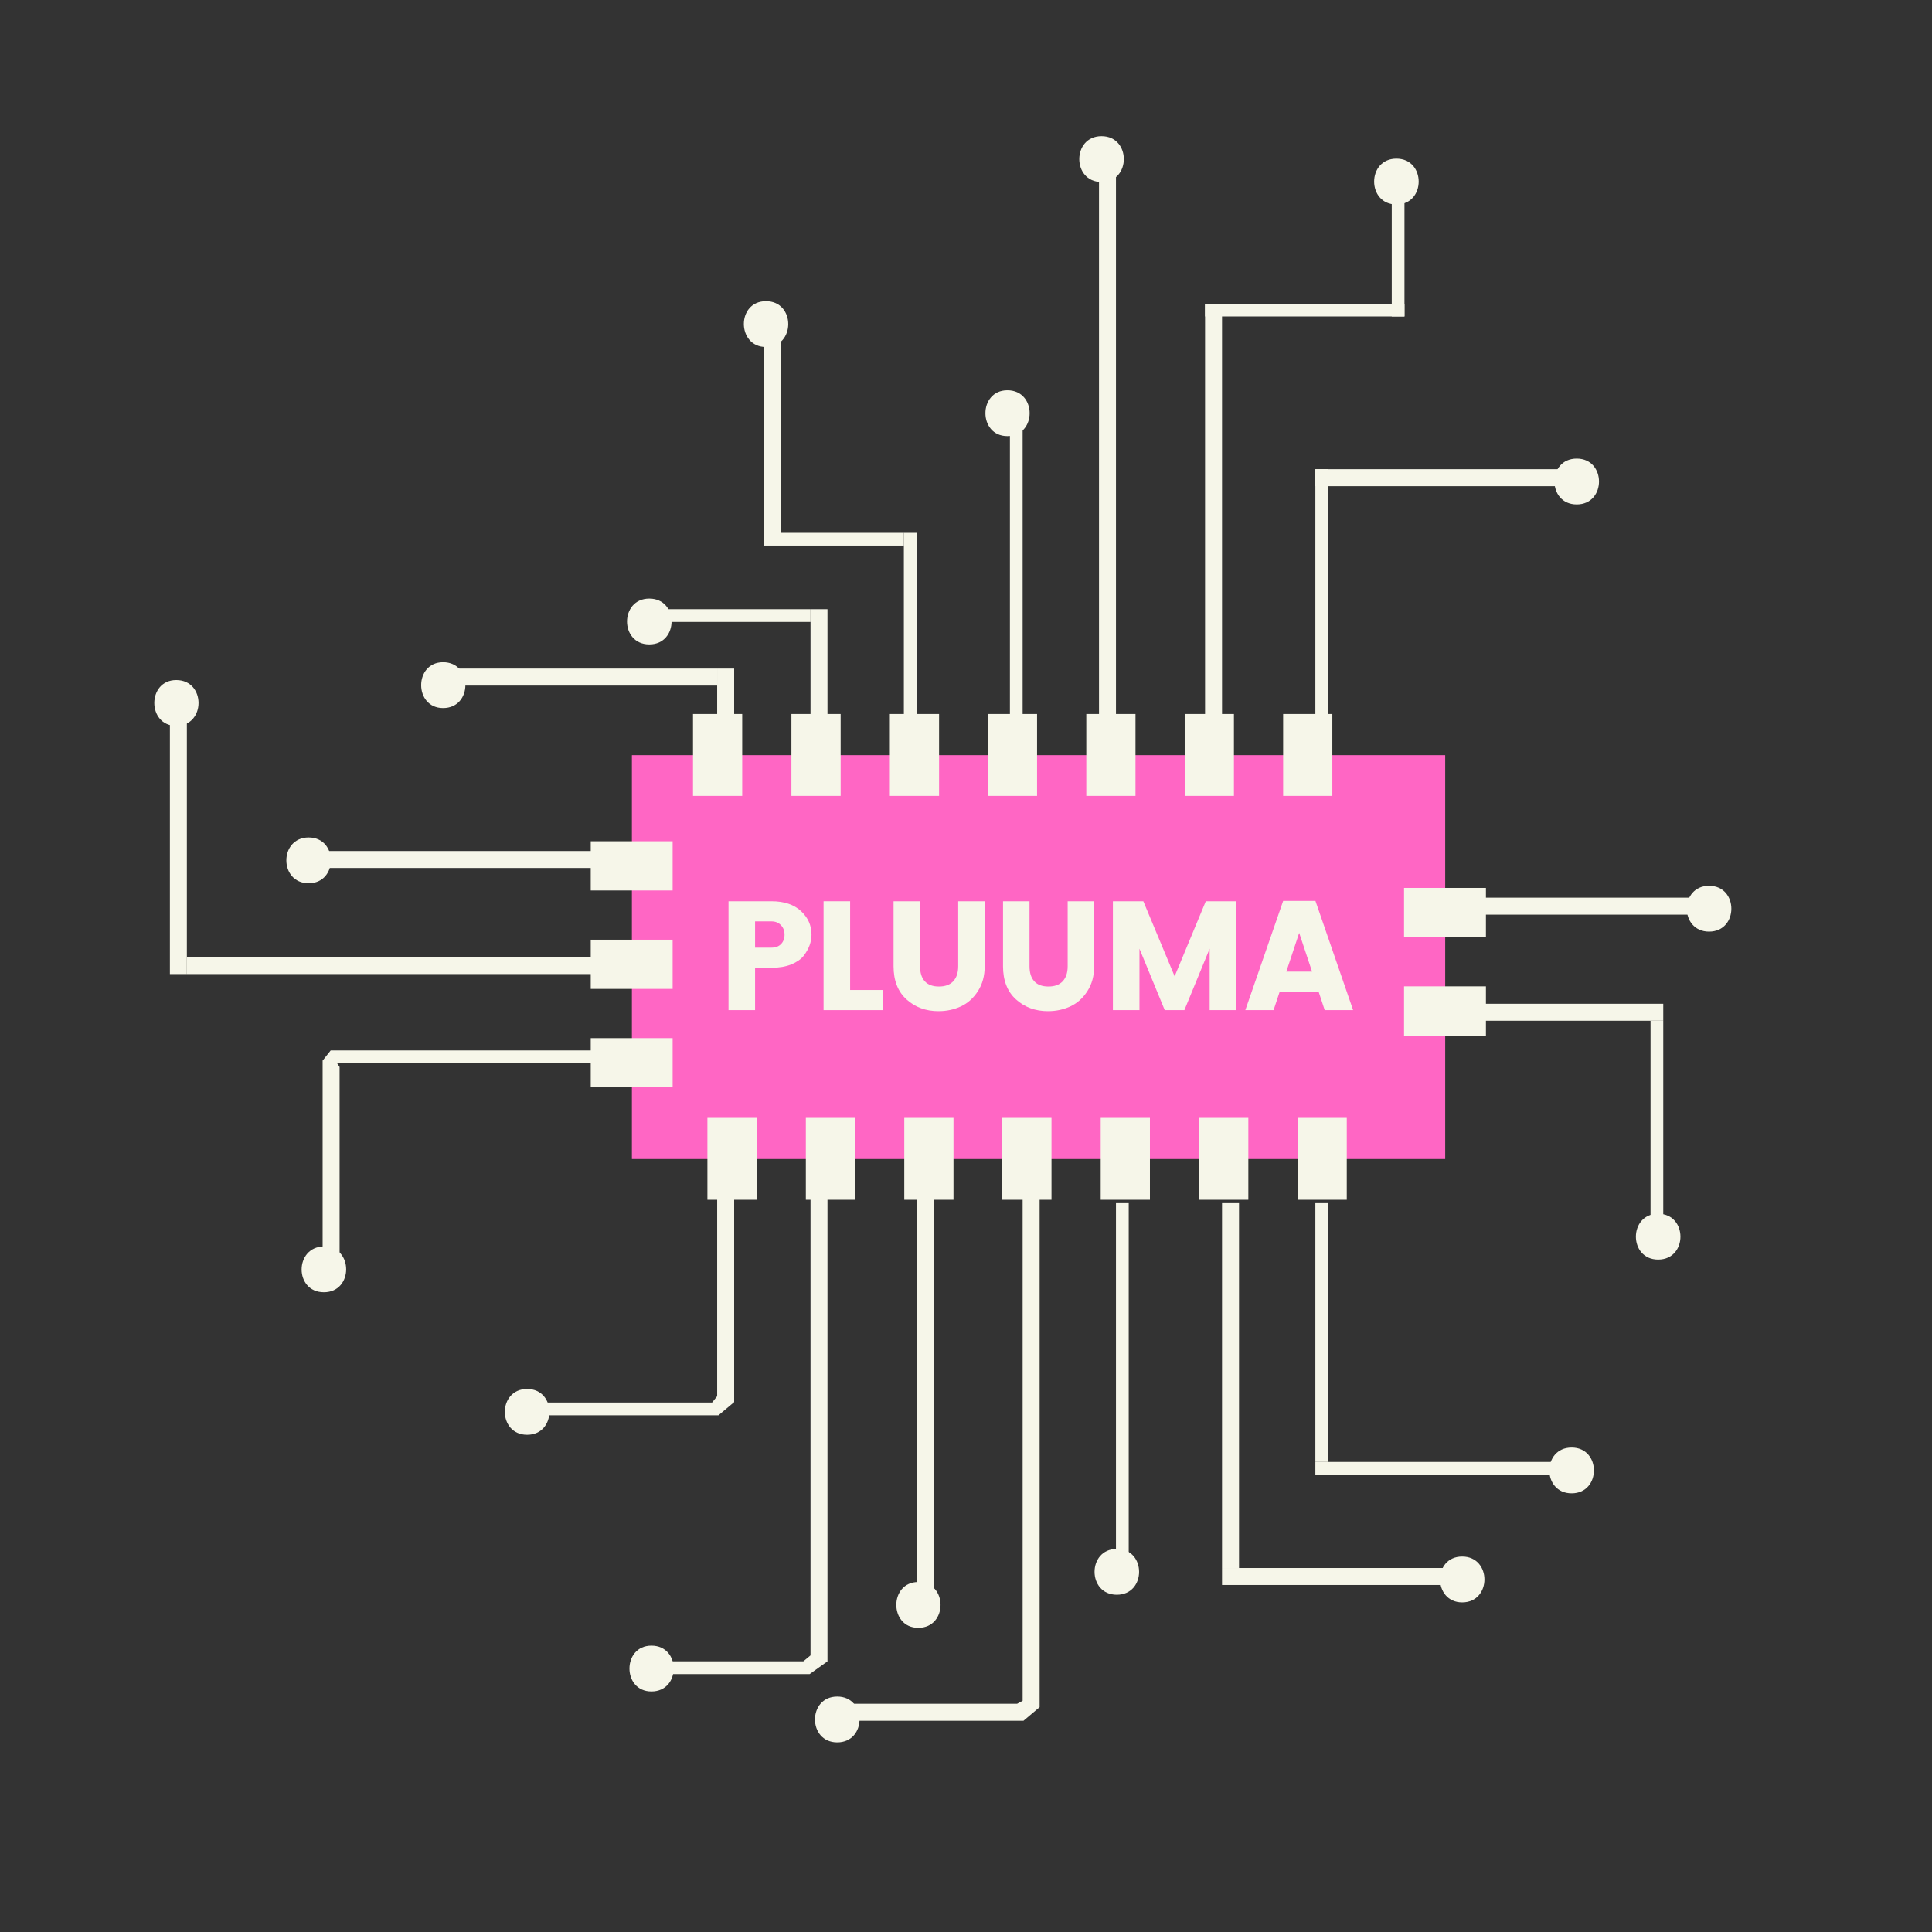 <?xml version="1.0" encoding="UTF-8" standalone="no"?>
<svg xmlns="http://www.w3.org/2000/svg" xmlns:xlink="http://www.w3.org/1999/xlink" width="500" zoomAndPan="magnify" viewBox="0 0 375 375" height="500" preserveAspectRatio="xMidYMid meet" version="1.0"><rect x="0" y="0" width="375" height="375" fill="#333333" stroke="none"/><defs><g/><clipPath id="5532ba863a"><path d="M 209 26.27 L 219 26.27 L 219 36 L 209 36 Z M 209 26.27 " clip-rule="nonzero"/></clipPath><clipPath id="695557d7f7"><path d="M 158 329 L 167 329 L 167 338.27 L 158 338.27 Z M 158 329 " clip-rule="nonzero"/></clipPath></defs><path fill="#ff66c4" d="M 122.652 146.574 L 280.512 146.574 L 280.512 224.969 L 122.652 224.969 Z M 122.652 146.574 " fill-opacity="1" fill-rule="nonzero"/><path fill="#f6f6e9" d="M 261.406 232.875 L 251.855 232.875 L 251.855 216.98 L 261.406 216.98 Z M 242.301 232.875 L 232.75 232.875 L 232.75 216.98 L 242.301 216.98 Z M 223.199 232.875 L 213.645 232.875 L 213.645 216.98 L 223.199 216.98 Z M 204.094 232.875 L 194.543 232.875 L 194.543 216.98 L 204.094 216.98 Z M 185.07 232.875 L 175.52 232.875 L 175.52 216.98 L 185.07 216.98 Z M 165.969 232.875 L 156.414 232.875 L 156.414 216.98 L 165.969 216.98 Z M 146.863 232.875 L 137.309 232.875 L 137.309 216.98 L 146.863 216.98 Z M 130.559 211.051 L 114.664 211.051 L 114.664 201.5 L 130.559 201.5 Z M 288.418 201.004 L 272.523 201.004 L 272.523 191.453 L 288.418 191.453 Z M 130.559 191.945 L 114.664 191.945 L 114.664 182.395 L 130.559 182.395 Z M 288.418 181.902 L 272.523 181.902 L 272.523 172.348 L 288.418 172.348 Z M 130.559 172.844 L 114.664 172.844 L 114.664 163.289 L 130.559 163.289 Z M 258.605 154.48 L 249.055 154.48 L 249.055 138.586 L 258.605 138.586 Z M 239.504 154.48 L 229.949 154.48 L 229.949 138.586 L 239.504 138.586 Z M 220.398 154.48 L 210.848 154.48 L 210.848 138.586 L 220.398 138.586 Z M 201.293 154.48 L 191.742 154.48 L 191.742 138.586 L 201.293 138.586 Z M 182.273 154.48 L 172.719 154.48 L 172.719 138.586 L 182.273 138.586 Z M 163.168 154.48 L 153.613 154.48 L 153.613 138.586 L 163.168 138.586 Z M 144.062 154.48 L 134.512 154.48 L 134.512 138.586 L 144.062 138.586 Z M 144.062 154.48 " fill-opacity="1" fill-rule="nonzero"/><path fill="#f6f6e9" d="M 255.312 91.07 L 257.785 91.07 L 257.785 138.832 L 255.312 138.832 Z M 255.312 91.07 " fill-opacity="1" fill-rule="nonzero"/><path fill="#f6f6e9" d="M 255.312 91.07 L 305.543 91.07 L 305.543 94.367 L 255.312 94.367 Z M 255.312 91.07 " fill-opacity="1" fill-rule="nonzero"/><path fill="#f6f6e9" d="M 306.039 97.906 C 311.805 97.906 311.805 89.012 306.039 89.012 C 300.273 89.012 300.273 97.906 306.039 97.906 Z M 306.039 97.906 " fill-opacity="1" fill-rule="nonzero"/><path fill="#f6f6e9" d="M 233.902 58.957 L 237.195 58.957 L 237.195 138.832 L 233.902 138.832 Z M 233.902 58.957 " fill-opacity="1" fill-rule="nonzero"/><path fill="#f6f6e9" d="M 233.902 58.957 L 272.605 58.957 L 272.605 61.426 L 233.902 61.426 Z M 233.902 58.957 " fill-opacity="1" fill-rule="nonzero"/><path fill="#f6f6e9" d="M 270.137 35.078 L 272.605 35.078 L 272.605 61.426 L 270.137 61.426 Z M 270.137 35.078 " fill-opacity="1" fill-rule="nonzero"/><path fill="#f6f6e9" d="M 271.043 39.688 C 276.805 39.688 276.805 30.793 271.043 30.793 C 265.277 30.793 265.277 39.688 271.043 39.688 Z M 271.043 39.688 " fill-opacity="1" fill-rule="nonzero"/><path fill="#f6f6e9" d="M 213.316 31.781 L 216.609 31.781 L 216.609 138.832 L 213.316 138.832 Z M 213.316 31.781 " fill-opacity="1" fill-rule="nonzero"/><path fill="#f6f6e9" d="M 196.023 79.543 L 198.492 79.543 L 198.492 138.832 L 196.023 138.832 Z M 196.023 79.543 " fill-opacity="1" fill-rule="nonzero"/><path fill="#f6f6e9" d="M 175.438 103.426 L 177.906 103.426 L 177.906 138.832 L 175.438 138.832 Z M 175.438 103.426 " fill-opacity="1" fill-rule="nonzero"/><path fill="#f6f6e9" d="M 151.555 103.426 L 175.438 103.426 L 175.438 105.895 L 151.555 105.895 Z M 151.555 103.426 " fill-opacity="1" fill-rule="nonzero"/><path fill="#f6f6e9" d="M 148.262 61.426 L 151.555 61.426 L 151.555 105.895 L 148.262 105.895 Z M 148.262 61.426 " fill-opacity="1" fill-rule="nonzero"/><path fill="#f6f6e9" d="M 157.32 118.246 L 160.613 118.246 L 160.613 138.832 L 157.32 138.832 Z M 157.32 118.246 " fill-opacity="1" fill-rule="nonzero"/><path fill="#f6f6e9" d="M 127.676 118.246 L 157.32 118.246 L 157.32 120.719 L 127.676 120.719 Z M 127.676 118.246 " fill-opacity="1" fill-rule="nonzero"/><path fill="#f6f6e9" d="M 139.203 129.773 L 142.5 129.773 L 142.5 138.832 L 139.203 138.832 Z M 139.203 129.773 " fill-opacity="1" fill-rule="nonzero"/><path fill="#f6f6e9" d="M 86.504 129.773 L 139.203 129.773 L 139.203 133.07 L 86.504 133.07 Z M 86.504 129.773 " fill-opacity="1" fill-rule="nonzero"/><path fill="#f6f6e9" d="M 86.008 137.434 C 91.773 137.434 91.773 128.539 86.008 128.539 C 80.328 128.539 80.328 137.434 86.008 137.434 Z M 86.008 137.434 " fill-opacity="1" fill-rule="nonzero"/><path fill="#f6f6e9" d="M 126.027 125.082 C 131.793 125.082 131.793 116.188 126.027 116.188 C 120.266 116.188 120.266 125.082 126.027 125.082 Z M 126.027 125.082 " fill-opacity="1" fill-rule="nonzero"/><path fill="#f6f6e9" d="M 148.676 67.355 C 154.438 67.355 154.438 58.461 148.676 58.461 C 142.91 58.461 142.992 67.355 148.676 67.355 Z M 148.676 67.355 " fill-opacity="1" fill-rule="nonzero"/><path fill="#f6f6e9" d="M 195.531 84.648 C 201.293 84.648 201.293 75.754 195.531 75.754 C 189.848 75.754 189.848 84.648 195.531 84.648 Z M 195.531 84.648 " fill-opacity="1" fill-rule="nonzero"/><g clip-path="url(#5532ba863a)"><path fill="#f6f6e9" d="M 213.809 35.324 C 219.574 35.324 219.574 26.43 213.809 26.43 C 208.047 26.43 208.047 35.324 213.809 35.324 Z M 213.809 35.324 " fill-opacity="1" fill-rule="nonzero"/></g><path fill="#f6f6e9" d="M 287.43 174.242 L 331.895 174.242 L 331.895 177.535 L 287.43 177.535 Z M 287.43 174.242 " fill-opacity="1" fill-rule="nonzero"/><path fill="#f6f6e9" d="M 287.43 194.828 L 322.836 194.828 L 322.836 198.121 L 287.43 198.121 Z M 287.43 194.828 " fill-opacity="1" fill-rule="nonzero"/><path fill="#f6f6e9" d="M 320.367 198.121 L 322.836 198.121 L 322.836 239.297 L 320.367 239.297 Z M 320.367 198.121 " fill-opacity="1" fill-rule="nonzero"/><path fill="#f6f6e9" d="M 331.73 180.828 C 337.496 180.828 337.496 171.938 331.73 171.938 C 325.965 171.938 325.965 180.828 331.73 180.828 Z M 331.73 180.828 " fill-opacity="1" fill-rule="nonzero"/><path fill="#f6f6e9" d="M 321.848 244.484 C 327.613 244.484 327.613 235.59 321.848 235.59 C 316.086 235.59 316.086 244.484 321.848 244.484 Z M 321.848 244.484 " fill-opacity="1" fill-rule="nonzero"/><path fill="#f6f6e9" d="M 255.312 233.531 L 257.785 233.531 L 257.785 283.762 L 255.312 283.762 Z M 255.312 233.531 " fill-opacity="1" fill-rule="nonzero"/><path fill="#f6f6e9" d="M 255.312 283.762 L 305.543 283.762 L 305.543 286.234 L 255.312 286.234 Z M 255.312 283.762 " fill-opacity="1" fill-rule="nonzero"/><path fill="#f6f6e9" d="M 237.195 233.531 L 240.492 233.531 L 240.492 304.352 L 237.195 304.352 Z M 237.195 233.531 " fill-opacity="1" fill-rule="nonzero"/><path fill="#f6f6e9" d="M 237.195 304.352 L 284.957 304.352 L 284.957 307.645 L 237.195 307.645 Z M 237.195 304.352 " fill-opacity="1" fill-rule="nonzero"/><path fill="#f6f6e9" d="M 216.609 233.531 L 219.082 233.531 L 219.082 304.352 L 216.609 304.352 Z M 216.609 233.531 " fill-opacity="1" fill-rule="nonzero"/><path fill="#f6f6e9" d="M 198.66 333.996 L 163.086 333.996 L 163.086 330.699 L 197.422 330.699 L 198.492 330.125 L 198.492 230.238 L 201.789 230.238 L 201.789 331.359 Z M 198.66 333.996 " fill-opacity="1" fill-rule="nonzero"/><path fill="#f6f6e9" d="M 177.906 230.238 L 181.203 230.238 L 181.203 310.113 L 177.906 310.113 Z M 177.906 230.238 " fill-opacity="1" fill-rule="nonzero"/><path fill="#f6f6e9" d="M 157.156 324.938 L 127.676 324.938 L 127.676 322.465 L 155.922 322.465 L 157.32 321.312 L 157.32 227.77 L 160.613 227.77 L 160.613 322.465 Z M 157.156 324.938 " fill-opacity="1" fill-rule="nonzero"/><path fill="#f6f6e9" d="M 139.453 274.707 L 103.797 274.707 L 103.797 272.234 L 138.215 272.234 L 139.203 271 L 139.203 227.77 L 142.5 227.77 L 142.5 272.152 Z M 139.453 274.707 " fill-opacity="1" fill-rule="nonzero"/><path fill="#f6f6e9" d="M 305.051 289.855 C 310.816 289.855 310.816 280.965 305.051 280.965 C 299.285 280.965 299.285 289.855 305.051 289.855 Z M 305.051 289.855 " fill-opacity="1" fill-rule="nonzero"/><path fill="#f6f6e9" d="M 283.805 311.02 C 289.57 311.02 289.57 302.125 283.805 302.125 C 278.039 302.125 278.125 311.02 283.805 311.02 Z M 283.805 311.02 " fill-opacity="1" fill-rule="nonzero"/><path fill="#f6f6e9" d="M 216.773 309.539 C 222.539 309.539 222.539 300.645 216.773 300.645 C 211.012 300.645 211.012 309.539 216.773 309.539 Z M 216.773 309.539 " fill-opacity="1" fill-rule="nonzero"/><path fill="#f6f6e9" d="M 178.238 315.961 C 184 315.961 184 307.066 178.238 307.066 C 172.555 307.066 172.555 315.961 178.238 315.961 Z M 178.238 315.961 " fill-opacity="1" fill-rule="nonzero"/><g clip-path="url(#695557d7f7)"><path fill="#f6f6e9" d="M 162.508 338.195 C 168.273 338.195 168.273 329.301 162.508 329.301 C 156.746 329.301 156.746 338.195 162.508 338.195 Z M 162.508 338.195 " fill-opacity="1" fill-rule="nonzero"/></g><path fill="#f6f6e9" d="M 126.441 328.312 C 132.203 328.312 132.203 319.418 126.441 319.418 C 120.758 319.418 120.758 328.312 126.441 328.312 Z M 126.441 328.312 " fill-opacity="1" fill-rule="nonzero"/><path fill="#f6f6e9" d="M 102.312 278.492 C 108.078 278.492 108.078 269.602 102.312 269.602 C 96.547 269.602 96.547 278.492 102.312 278.492 Z M 102.312 278.492 " fill-opacity="1" fill-rule="nonzero"/><path fill="#f6f6e9" d="M 59.328 165.184 L 118.617 165.184 L 118.617 168.477 L 59.328 168.477 Z M 59.328 165.184 " fill-opacity="1" fill-rule="nonzero"/><path fill="#f6f6e9" d="M 36.27 185.77 L 121.91 185.77 L 121.91 189.066 L 36.27 189.066 Z M 36.27 185.77 " fill-opacity="1" fill-rule="nonzero"/><path fill="#f6f6e9" d="M 32.977 135.539 L 36.27 135.539 L 36.27 189.066 L 32.977 189.066 Z M 32.977 135.539 " fill-opacity="1" fill-rule="nonzero"/><path fill="#f6f6e9" d="M 65.914 245.059 L 62.621 245.059 L 62.621 205.863 L 64.188 203.887 L 121.91 203.887 L 121.91 206.359 L 65.422 206.359 L 65.914 207.098 Z M 65.914 245.059 " fill-opacity="1" fill-rule="nonzero"/><path fill="#f6f6e9" d="M 34.211 140.891 C 39.977 140.891 39.977 132 34.211 132 C 28.531 132 28.531 140.891 34.211 140.891 Z M 34.211 140.891 " fill-opacity="1" fill-rule="nonzero"/><path fill="#f6f6e9" d="M 59.906 171.441 C 65.668 171.441 65.668 162.551 59.906 162.551 C 54.141 162.551 54.141 171.441 59.906 171.441 Z M 59.906 171.441 " fill-opacity="1" fill-rule="nonzero"/><path fill="#f6f6e9" d="M 62.867 250.824 C 68.633 250.824 68.633 241.93 62.867 241.93 C 57.105 242.012 57.105 250.824 62.867 250.824 Z M 62.867 250.824 " fill-opacity="1" fill-rule="nonzero"/><g fill="#f6f6e9" fill-opacity="1"><g transform="translate(139.154, 196.062)"><g><path d="M 18.359 -14.656 C 18.359 -13.227 17.848 -11.852 16.828 -10.531 C 16.285 -9.852 15.477 -9.297 14.406 -8.859 C 13.332 -8.43 12.062 -8.219 10.594 -8.219 L 7.406 -8.219 L 7.406 0 L 2.25 0 L 2.25 -21.125 L 10.594 -21.125 C 13.039 -21.125 14.945 -20.488 16.312 -19.219 C 17.676 -17.957 18.359 -16.438 18.359 -14.656 Z M 7.406 -12.125 L 10.594 -12.125 C 11.375 -12.125 11.988 -12.352 12.438 -12.812 C 12.895 -13.281 13.125 -13.891 13.125 -14.641 C 13.125 -15.391 12.891 -16.004 12.422 -16.484 C 11.961 -16.973 11.352 -17.219 10.594 -17.219 L 7.406 -17.219 Z M 7.406 -12.125 "/></g></g></g><g fill="#f6f6e9" fill-opacity="1"><g transform="translate(157.603, 196.062)"><g><path d="M 2.25 -21.125 L 7.406 -21.125 L 7.406 -3.906 L 13.812 -3.906 L 13.812 0 L 2.25 0 Z M 2.25 -21.125 "/></g></g></g><g fill="#f6f6e9" fill-opacity="1"><g transform="translate(171.267, 196.062)"><g><path d="M 2.172 -8.516 L 2.172 -21.125 L 7.312 -21.125 L 7.312 -8.516 C 7.312 -7.254 7.617 -6.281 8.234 -5.594 C 8.859 -4.914 9.773 -4.578 10.984 -4.578 C 12.191 -4.578 13.113 -4.914 13.75 -5.594 C 14.395 -6.281 14.719 -7.254 14.719 -8.516 L 14.719 -21.125 L 19.859 -21.125 L 19.859 -8.516 C 19.859 -6.648 19.422 -5.039 18.547 -3.688 C 17.68 -2.332 16.578 -1.344 15.234 -0.719 C 13.898 -0.102 12.453 0.203 10.891 0.203 C 8.441 0.203 6.375 -0.555 4.688 -2.078 C 3.008 -3.598 2.172 -5.742 2.172 -8.516 Z M 2.172 -8.516 "/></g></g></g><g fill="#f6f6e9" fill-opacity="1"><g transform="translate(192.515, 196.062)"><g><path d="M 2.172 -8.516 L 2.172 -21.125 L 7.312 -21.125 L 7.312 -8.516 C 7.312 -7.254 7.617 -6.281 8.234 -5.594 C 8.859 -4.914 9.773 -4.578 10.984 -4.578 C 12.191 -4.578 13.113 -4.914 13.75 -5.594 C 14.395 -6.281 14.719 -7.254 14.719 -8.516 L 14.719 -21.125 L 19.859 -21.125 L 19.859 -8.516 C 19.859 -6.648 19.422 -5.039 18.547 -3.688 C 17.68 -2.332 16.578 -1.344 15.234 -0.719 C 13.898 -0.102 12.453 0.203 10.891 0.203 C 8.441 0.203 6.375 -0.555 4.688 -2.078 C 3.008 -3.598 2.172 -5.742 2.172 -8.516 Z M 2.172 -8.516 "/></g></g></g><g fill="#f6f6e9" fill-opacity="1"><g transform="translate(213.762, 196.062)"><g><path d="M 26.188 -21.125 L 26.188 0 L 21.031 0 L 21.031 -11.922 L 16.125 0 L 12.312 0 L 7.406 -11.922 L 7.406 0 L 2.25 0 L 2.25 -21.125 L 8.156 -21.125 L 14.234 -6.562 L 20.281 -21.125 Z M 26.188 -21.125 "/></g></g></g><g fill="#f6f6e9" fill-opacity="1"><g transform="translate(241.451, 196.062)"><g><path d="M 15.672 0 L 14.5 -3.547 L 6.922 -3.547 L 5.75 0 L 0.266 0 L 7.609 -21.188 L 13.875 -21.188 L 21.188 0 Z M 8.219 -7.469 L 13.219 -7.469 L 10.719 -14.984 Z M 8.219 -7.469 "/></g></g></g></svg>